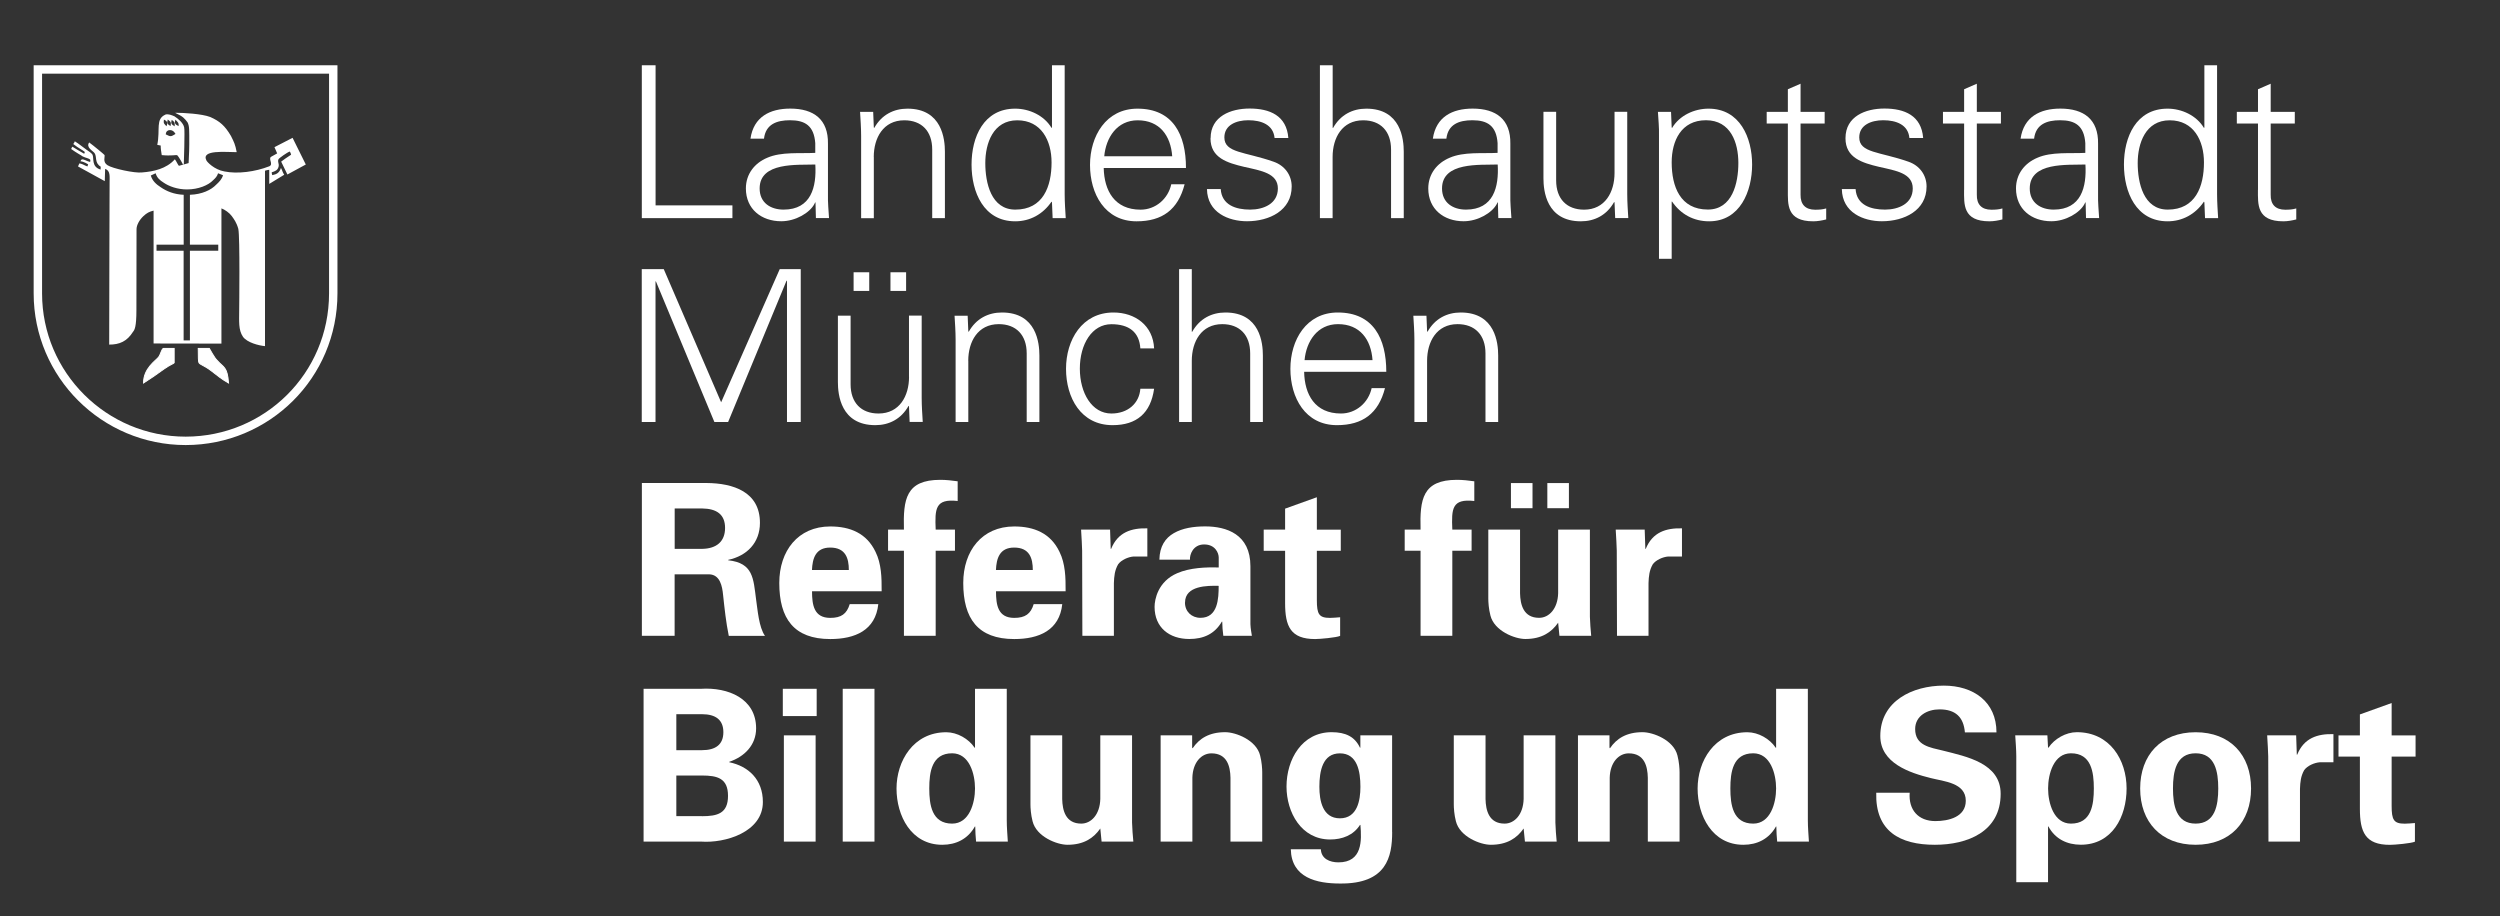 <?xml version="1.0" encoding="UTF-8"?>
<svg xmlns="http://www.w3.org/2000/svg" xmlns:xlink="http://www.w3.org/1999/xlink" viewBox="0 0 425.2 155.79">
  <rect x="0" y="0" width="425.2" height="155.79" fill="#333333" stroke="none"/>
  <defs>
    <style>.cls-1{clip-path:url(#clippath-6);}.cls-2{clip-path:url(#clippath-7);}.cls-3{clip-path:url(#clippath-4);}.cls-4{clip-path:url(#clippath-9);}.cls-5{clip-path:url(#clippath-10);}.cls-6,.cls-7,.cls-8{fill:#fff;}.cls-7{fill-rule:evenodd;}.cls-9{clip-path:url(#clippath-11);}.cls-10,.cls-11{fill:none;}.cls-12{clip-path:url(#clippath-1);}.cls-13{clip-path:url(#clippath-5);}.cls-14{clip-path:url(#clippath-8);}.cls-15{clip-path:url(#clippath-3);}.cls-16{clip-path:url(#clippath-12);}.cls-17{clip-path:url(#clippath-14);}.cls-8{stroke-width:.17px;}.cls-8,.cls-11{stroke:#fff;stroke-miterlimit:3.86;}.cls-18{clip-path:url(#clippath-2);}.cls-19{clip-path:url(#clippath-13);}.cls-11{stroke-width:1.43px;}.cls-20{clip-path:url(#clippath);}</style>
    <clipPath id="clippath">
      <polyline class="cls-10" points="4.05 10.9 391.05 10.9 391.05 76.9 4.05 76.9 4.05 10.9"></polyline>
    </clipPath>
    <clipPath id="clippath-1">
      <polyline class="cls-10" points="4.05 10.9 391.05 10.9 391.05 76.9 4.05 76.9 4.05 10.9"></polyline>
    </clipPath>
    <clipPath id="clippath-2">
      <polyline class="cls-10" points="4.05 10.9 391.05 10.9 391.05 76.9 4.05 76.9 4.05 10.9"></polyline>
    </clipPath>
    <clipPath id="clippath-3">
      <polyline class="cls-10" points="4.05 10.9 391.05 10.9 391.05 76.9 4.05 76.9 4.05 10.9"></polyline>
    </clipPath>
    <clipPath id="clippath-4">
      <polyline class="cls-10" points="4.05 10.9 391.05 10.9 391.05 76.9 4.05 76.9 4.05 10.9"></polyline>
    </clipPath>
    <clipPath id="clippath-5">
      <polyline class="cls-10" points="4.05 10.9 391.05 10.9 391.05 76.9 4.05 76.9 4.05 10.9"></polyline>
    </clipPath>
    <clipPath id="clippath-6">
      <polyline class="cls-10" points="4.05 10.9 391.05 10.9 391.05 76.9 4.05 76.9 4.05 10.9"></polyline>
    </clipPath>
    <clipPath id="clippath-7">
      <polyline class="cls-10" points="4.05 10.9 391.05 10.9 391.05 76.9 4.05 76.9 4.05 10.9"></polyline>
    </clipPath>
    <clipPath id="clippath-8">
      <polyline class="cls-10" points="4.05 10.9 391.05 10.9 391.05 76.9 4.05 76.9 4.05 10.9"></polyline>
    </clipPath>
    <clipPath id="clippath-9">
      <polyline class="cls-10" points="4.05 10.9 391.05 10.9 391.05 76.9 4.05 76.9 4.05 10.9"></polyline>
    </clipPath>
    <clipPath id="clippath-10">
      <polyline class="cls-10" points="4.05 10.9 391.05 10.9 391.05 76.9 4.05 76.9 4.05 10.9"></polyline>
    </clipPath>
    <clipPath id="clippath-11">
      <polyline class="cls-10" points="4.05 10.9 391.05 10.9 391.05 76.9 4.05 76.9 4.05 10.9"></polyline>
    </clipPath>
    <clipPath id="clippath-12">
      <polyline class="cls-10" points="4.05 10.9 391.05 10.9 391.05 76.9 4.05 76.9 4.05 10.9"></polyline>
    </clipPath>
    <clipPath id="clippath-13">
      <polyline class="cls-10" points="4.05 10.9 391.05 10.9 391.05 76.9 4.05 76.9 4.05 10.9"></polyline>
    </clipPath>
    <clipPath id="clippath-14">
      <rect class="cls-10" width="425.2" height="155.79"></rect>
    </clipPath>
  </defs>
  <g class="cls-20">
    <polygon class="cls-6" points="111.49 71.77 111.49 47.86 111.56 47.86 121.5 71.77 123.84 71.77 133.77 47.75 133.85 47.75 133.85 71.77 136.19 71.77 136.19 45.77 132.62 45.77 122.65 68.42 112.89 45.77 109.15 45.77 109.15 71.77 111.49 71.77 111.49 71.77"></polygon>
  </g>
  <path class="cls-7" d="M154.11,49.48v-3.17h-2.66v3.17h2.66ZM147.84,49.48v-3.17h-2.66v3.17h2.66ZM154.61,64.1c0,3.24-1.62,6.23-5.19,6.23-2.95,0-4.75-1.84-4.75-4.97v-11.67h-2.16v11.31c0,2.09.47,7.31,6.37,7.31,2.34,0,4.39-1.04,5.65-3.28l.07.07.11,2.66h2.23c-.07-1.22-.18-2.66-.18-4.07v-14.01h-2.16v10.41h0Z"></path>
  <g class="cls-12">
    <path class="cls-6" d="M164.68,61.36c0-3.24,1.62-6.23,5.19-6.23,2.95,0,4.75,1.84,4.75,4.97v11.67h2.16v-11.31c0-2.09-.47-7.31-6.37-7.31-2.34,0-4.39,1.04-5.65,3.28l-.07-.07-.11-2.66h-2.23c.07,1.22.18,2.66.18,4.07v14.01h2.16v-10.41h0Z"></path>
  </g>
  <path class="cls-6" d="M196.29,59.24c-.18-3.85-3.2-6.09-6.91-6.09-5.36,0-8.07,4.68-8.07,9.58s2.52,9.58,7.92,9.58c4.1,0,6.48-2.05,7.06-6.19h-2.34c-.18,2.48-2.12,4.21-4.93,4.21-3.31,0-5.36-3.49-5.36-7.63s2.05-7.56,5.36-7.56c2.99,0,4.75,1.33,4.93,4.11h2.34Z"></path>
  <g class="cls-18">
    <path class="cls-6" d="M202.7,45.77h-2.16v26h2.16v-10.41c0-3.24,1.62-6.23,5.18-6.23,2.95,0,4.75,1.84,4.75,4.97v11.67h2.16v-11.31c0-2.09-.47-7.31-6.37-7.31-2.34,0-4.39,1.04-5.65,3.28h-.07v-10.66h0Z"></path>
  </g>
  <path class="cls-7" d="M235.78,63.23c0-5.65-2.2-10.08-8.25-10.08-5.36,0-8.06,4.68-8.06,9.58s2.52,9.58,7.92,9.58c4.36,0,7.06-1.98,8.17-6.3h-2.27c-.54,2.48-2.66,4.32-5.22,4.32-4.43,0-6.19-3.24-6.26-7.09h13.97ZM221.88,61.25c.29-3.17,2.16-6.12,5.69-6.12,3.75,0,5.62,2.63,5.87,6.12h-11.56Z"></path>
  <g class="cls-15">
    <path class="cls-6" d="M242.72,61.36c0-3.24,1.62-6.23,5.18-6.23,2.95,0,4.75,1.84,4.75,4.97v11.67h2.16v-11.31c0-2.09-.47-7.31-6.37-7.31-2.34,0-4.39,1.04-5.65,3.28l-.07-.07-.11-2.66h-2.23c.07,1.22.18,2.66.18,4.07v14.01h2.16v-10.41h0Z"></path>
  </g>
  <polygon class="cls-6" points="124.57 37.1 124.57 34.93 111.5 34.93 111.5 11.1 109.16 11.1 109.16 37.1 124.57 37.1 124.57 37.1"></polygon>
  <g class="cls-3">
    <path class="cls-7" d="M129.2,32.05c0-4.54,6.41-3.96,9.47-4.07.22,3.78-.68,7.67-5.4,7.67-2.2,0-4.07-1.15-4.07-3.6h0ZM138.67,26c-2.63.14-5.76-.22-8.17.83-2.16.9-3.64,2.77-3.64,5.22,0,3.53,2.66,5.58,6.01,5.58,2.45,0,4.86-1.44,5.65-2.95l.11-.25h.07l.07,2.66h2.23c-.07-1.22-.22-2.66-.18-4.07v-8.57c.07-4.14-2.41-5.98-6.41-5.98-3.46,0-6.23,1.4-6.77,5.11h2.3c.29-2.45,2.16-3.13,4.43-3.13,2.56,0,4.07.94,4.29,3.89v1.66h0Z"></path>
  </g>
  <path class="cls-6" d="M148.61,26.69c0-3.24,1.62-6.23,5.19-6.23,2.95,0,4.75,1.84,4.75,4.97v11.67h2.16v-11.31c0-2.09-.47-7.31-6.37-7.31-2.34,0-4.39,1.04-5.65,3.28l-.07-.07-.11-2.66h-2.23c.07,1.22.18,2.66.18,4.07v14.01h2.16v-10.41h0Z"></path>
  <g class="cls-13">
    <path class="cls-7" d="M178.85,27.62c0,4.1-1.44,8.03-6.16,8.03-4.14,0-5.11-4.57-5.11-7.92s1.33-7.27,5.44-7.27,5.83,3.49,5.83,7.17h0ZM179.03,37.1h2.23c-.07-1.22-.18-2.66-.18-4.07V11.1h-2.16v10.59l-.07.07c-1.26-2.12-3.78-3.28-6.19-3.28-5.36,0-7.42,4.83-7.42,9.51s2.05,9.65,7.42,9.65c2.52,0,4.72-1.19,6.19-3.35l.07.14.11,2.66h0Z"></path>
  </g>
  <path class="cls-7" d="M201.71,28.56c0-5.65-2.2-10.08-8.25-10.08-5.36,0-8.07,4.68-8.07,9.58s2.52,9.58,7.92,9.58c4.36,0,7.06-1.98,8.17-6.3h-2.27c-.54,2.48-2.66,4.32-5.22,4.32-4.43,0-6.19-3.24-6.27-7.09h13.97ZM187.81,26.58c.29-3.17,2.16-6.12,5.69-6.12,3.74,0,5.62,2.63,5.87,6.12h-11.56Z"></path>
  <g class="cls-1">
    <path class="cls-6" d="M205.88,23.52c0,3.35,2.88,4.18,5.73,4.86,2.88.65,5.73,1.08,5.73,3.67s-2.41,3.6-4.72,3.6c-2.45,0-4.82-.79-5-3.49h-2.34c.07,4,3.67,5.47,6.81,5.47,3.82,0,7.6-1.84,7.6-5.91,0-1.94-1.19-3.56-3.06-4.21-4.9-1.73-8.39-1.48-8.39-4.14,0-2.12,2.05-2.92,4.07-2.92,2.23,0,4.25.76,4.47,3.02h2.34c-.29-3.82-3.17-5.01-6.59-5.01-3.17,0-6.63,1.3-6.63,5.04h0Z"></path>
  </g>
  <path class="cls-6" d="M226.65,11.1h-2.16v26h2.16v-10.41c0-3.24,1.62-6.23,5.19-6.23,2.95,0,4.75,1.84,4.75,4.97v11.67h2.16v-11.31c0-2.09-.47-7.31-6.37-7.31-2.34,0-4.39,1.04-5.65,3.28h-.07v-10.66h0Z"></path>
  <g class="cls-2">
    <path class="cls-7" d="M245.26,32.05c0-4.54,6.41-3.96,9.47-4.07.22,3.78-.68,7.67-5.4,7.67-2.2,0-4.07-1.15-4.07-3.6h0ZM254.73,26c-2.63.14-5.76-.22-8.17.83-2.16.9-3.64,2.77-3.64,5.22,0,3.53,2.66,5.58,6.01,5.58,2.45,0,4.86-1.44,5.65-2.95l.11-.25h.07l.07,2.66h2.23c-.07-1.22-.22-2.66-.18-4.07v-8.57c.07-4.14-2.41-5.98-6.41-5.98-3.46,0-6.23,1.4-6.77,5.11h2.3c.29-2.45,2.16-3.13,4.43-3.13,2.56,0,4.07.94,4.28,3.89v1.66h0Z"></path>
  </g>
  <path class="cls-6" d="M274.6,29.43c0,3.24-1.62,6.23-5.18,6.23-2.95,0-4.75-1.84-4.75-4.97v-11.67h-2.16v11.31c0,2.09.47,7.31,6.37,7.31,2.34,0,4.39-1.04,5.65-3.28l.07.07.11,2.66h2.23c-.07-1.22-.18-2.66-.18-4.07v-14.01h-2.16v10.41h0Z"></path>
  <g class="cls-14">
    <path class="cls-7" d="M284.32,27.62c0-3.67,1.62-7.17,5.83-7.17s5.51,3.82,5.51,7.27-1.04,7.92-5.18,7.92c-4.72,0-6.16-3.92-6.16-8.03h0ZM284.32,34.29h.07c1.48,2.16,3.67,3.35,6.3,3.35,5.26,0,7.31-5.11,7.31-9.65s-2.05-9.51-7.42-9.51c-2.41,0-4.93,1.15-6.19,3.28l-.07-.07-.11-2.66h-2.23c.07,1.22.22,2.66.18,4.07v20.92h2.16v-9.72h0Z"></path>
  </g>
  <path class="cls-6" d="M304.08,32.27c0,2.45-.25,5.37,4.32,5.37.72,0,1.51-.14,2.2-.32v-1.87c-.58.18-1.22.22-1.87.22-1.66,0-2.52-.9-2.49-2.56v-12.1h4.1v-1.98h-4.1v-4.79l-2.16.94v3.85h-3.6v1.98h3.6v11.27h0Z"></path>
  <g class="cls-4">
    <path class="cls-6" d="M313.88,23.52c0,3.35,2.88,4.18,5.72,4.86,2.88.65,5.72,1.08,5.72,3.67s-2.41,3.6-4.72,3.6c-2.45,0-4.83-.79-5-3.49h-2.34c.07,4,3.67,5.47,6.81,5.47,3.82,0,7.6-1.84,7.6-5.91,0-1.94-1.19-3.56-3.06-4.21-4.9-1.73-8.39-1.48-8.39-4.14,0-2.12,2.05-2.92,4.07-2.92,2.23,0,4.25.76,4.46,3.02h2.34c-.29-3.82-3.17-5.01-6.59-5.01-3.17,0-6.62,1.3-6.62,5.04h0Z"></path>
  </g>
  <path class="cls-6" d="M334.05,32.27c0,2.45-.25,5.37,4.32,5.37.72,0,1.51-.14,2.2-.32v-1.87c-.58.18-1.22.22-1.87.22-1.66,0-2.52-.9-2.48-2.56v-12.1h4.1v-1.98h-4.1v-4.79l-2.16.94v3.85h-3.6v1.98h3.6v11.27h0Z"></path>
  <g class="cls-5">
    <path class="cls-7" d="M345.22,32.05c0-4.54,6.41-3.96,9.47-4.07.22,3.78-.68,7.67-5.4,7.67-2.2,0-4.07-1.15-4.07-3.6h0ZM354.69,26c-2.63.14-5.76-.22-8.17.83-2.16.9-3.64,2.77-3.64,5.22,0,3.53,2.66,5.58,6.01,5.58,2.45,0,4.86-1.44,5.65-2.95l.11-.25h.07l.07,2.66h2.23c-.07-1.22-.22-2.66-.18-4.07v-8.57c.07-4.14-2.41-5.98-6.41-5.98-3.46,0-6.23,1.4-6.77,5.11h2.3c.29-2.45,2.16-3.13,4.43-3.13,2.56,0,4.07.94,4.28,3.89v1.66h0Z"></path>
  </g>
  <path class="cls-7" d="M374.85,27.62c0,4.1-1.44,8.03-6.16,8.03-4.14,0-5.11-4.57-5.11-7.92s1.33-7.27,5.44-7.27,5.83,3.49,5.83,7.17h0ZM375.03,37.1h2.23c-.07-1.22-.18-2.66-.18-4.07V11.1h-2.16v10.59l-.07.07c-1.26-2.12-3.78-3.28-6.19-3.28-5.36,0-7.42,4.83-7.42,9.51s2.05,9.65,7.42,9.65c2.52,0,4.72-1.19,6.19-3.35l.07.14.11,2.66h0Z"></path>
  <g class="cls-9">
    <path class="cls-6" d="M384.03,32.27c0,2.45-.25,5.37,4.32,5.37.72,0,1.51-.14,2.2-.32v-1.87c-.58.18-1.22.22-1.87.22-1.66,0-2.52-.9-2.48-2.56v-12.1h4.1v-1.98h-4.1v-4.79l-2.16.94v3.85h-3.6v1.98h3.6v11.27h0Z"></path>
    <path class="cls-11" d="M6.44,11.82h50.24v38.08c0,13.97-11.26,25.07-25.1,25.08-13.85,0-25.14-11.23-25.14-25.08V11.82h0Z"></path>
  </g>
  <path class="cls-6" d="M32.3,33.13c2.06-.07,3.62-.82,4.48-1.73.51-.47.97-.94,1.15-1.6l-.84-.33c-.17.54-.43.8-.85,1.19-.8.84-2.49,1.56-4.44,1.56-1.62,0-3.06-.53-3.96-1.15-.69-.43-1.15-.85-1.37-1.6l-.82.38c.24.88.91,1.51,1.71,2.01.94.65,2.21,1.2,3.88,1.27v8.48h-4.62v1.04h4.61v15.25h1.07v-15.25h4.82v-1.04h-4.82v-8.47h0ZM29.81,19.18c1.42,0,4.51.17,5.95.72,1.63.72,2.5,1.49,3.52,3.22.51,1.03.72,1.39.98,2.76-1.83,0-6.09-.46-5.16,1.39.1.26,1.32,1.58,3.07,1.89,2.25.46,5.26.05,7.61-.87.81-.31-.22-1.3.34-1.63,0,0,.4-.21,1.02-.57-.15-.41-.31-.67-.46-1.06l3.08-1.59,2.25,4.54-3.13,1.7-1.06-2.19c.63-.49.63-.46,1.69-1.18-.05-.21-.1-.34-.21-.54-.41.1-1.88,1.16-1.93,1.31-.21.46.12.7.02,1.22-.15.67-.56.8-1.18,1.01,0,.21.05.33.1.48.77-.15,1.21-.41,1.47-1.23.3.53.25.72.56,1.16l-2.55,1.56v-2.4c-.2,0-.52.1-.72.15v29.84c-1.08-.1-3.02-.6-3.74-1.58-.81-1.18-.65-2.66-.65-4.6,0-.26.15-12.33-.15-13.77-.31-1.11-.75-1.66-1.12-2.18-.36-.51-1.18-1.1-1.75-1.3v23l-11.54-.02v-22.6c-.74.18-1.16.41-1.72.93-.72.67-1.18,1.56-1.18,2.23,0,0-.02,10.91-.02,13.77s-.31,3.36-.57,3.67c-1.03,1.65-2.31,2.19-4.06,2.19,0-10.27.07-25.5.07-27.59,0-1.01.15-1.99-.76-2.3,0,.72-.06,1.23-.06,2.09l-4.55-2.5c.08-.26.14-.28.25-.53.67.15.73.32,1.35.53,0-.05.12-.36.12-.36,0,0-.78-.51-1.3-.51.1-.26.09-.25.2-.3.31-.15.77.26,1.44.41.05-.21.05-.35,0-.4-.26-.26-.75-.28-1.26-.54-.17-.15-1.04-.59-1.96-1.26.05-.21.1-.24.2-.4.26.15,1.48.93,1.99,1.19.05.05.15-.32.1-.32-.36-.31-.98-.57-1.94-1.32.1-.15.21-.27.26-.47.75.46,1.27.93,2.04,1.47.41.31.67.41.96.78.31.57-.24,2.09,1.39,2.56l.02-.49c-1.08-.65-.62-1.66-1.03-2.28-.26-.41-1.55-.98-.93-1.84.7.51,2.61,2.09,2.61,2.14.1.31-.36,1.18.5,1.73.87.57,4.66,1.39,5.88,1.23,1.94-.15,4.14-.61,5.58-2.24.26.31.55,1.06.71,1.11l1.63-.46c-.03-.07.11-1.61.11-3.21,0-2.5.03-3.08-.29-3.71-.52-.68-.72-.98-2.08-1.61h0Z"></path>
  <g class="cls-16">
    <path class="cls-8" d="M27.79,59.26h1.83v2.45c-.1.15-.62.26-1.78,1.08-1.44,1.03-2.04,1.47-3.43,2.35,0-2.5,2.09-3.79,2.56-4.39.36-.46.51-1.39.82-1.49h0Z"></path>
  </g>
  <path class="cls-8" d="M33.72,59.26h1.89c.05.05.81,1.59,1.37,2.09,1.03,1.18,1.68.98,1.89,3.79-1.17-.67-1.78-1.18-2.95-2.09-1.23-.93-1.8-.98-2.06-1.34-.15-.26-.12-.89-.14-2.45h0Z"></path>
  <g class="cls-19">
    <path class="cls-7" d="M28.19,22.79v.06c.82.42.87.42,1.66-.07-.24-.45-.65-.76-1.19-.62-.31.13-.43.3-.46.64h0ZM27.88,20.34c-.11.65.04.72.44,1.13.17-.46.29-.79-.44-1.13h0ZM28.53,20.32c-.15.56-.1.83.49,1.11.04-.55.16-.64-.49-1.11h0ZM29.21,20.38c-.15.55-.15.73.49,1.11.04-.55.08-.69-.49-1.11h0ZM29.83,20.35c-.18.59-.09.81.55,1.1.04-.55-.08-.61-.55-1.1h0ZM28.16,19.47c.46-.11,1.04.1,1.52.32.64.41,1.48,1.11,1.64,1.86.15.46-.06,6.3-.06,6.3l-.11.08s-.65-1.28-1.03-1.65c-.11-.05-1.02.16-2.61,0-.11-.7-.18-1.06-.18-1.63-.27-.05-.32-.06-.58-.11.54-2.66-.35-4.39,1.41-5.16h0Z"></path>
  </g>
  <g class="cls-17">
    <path class="cls-6" d="M114.75,108.14h-5.58v-25.99h11.05c4.46.04,9.03,1.48,9.03,6.77,0,3.38-2.2,5.62-5.4,6.3v.07c4.28.47,4.28,3.1,4.75,6.7.25,1.66.47,4.72,1.51,6.16h-6.16c-.47-2.3-.72-4.64-.97-6.98-.14-1.44-.5-3.42-2.34-3.49h-5.9v10.47ZM114.75,93.35h4.68c2.45-.04,3.89-1.26,3.89-3.56s-1.44-3.28-3.89-3.31h-4.68v6.88Z"></path>
    <path class="cls-6" d="M138.11,100.55c0,2.34.32,4.54,3.1,4.54,1.87,0,2.81-.68,3.31-2.34h4.86c-.47,4.46-3.96,5.94-8.17,5.94-6.19,0-8.67-3.49-8.67-9.54,0-5.44,3.17-9.61,8.67-9.61,3.38,0,6.19,1.15,7.7,4.32.5,1.01.76,2.09.9,3.24.14,1.12.14,2.27.14,3.46h-11.84ZM144.37,96.95c0-1.98-.54-3.82-3.17-3.82-2.48,0-3.02,1.84-3.1,3.82h6.26Z"></path>
    <path class="cls-6" d="M162.88,85.21c-3.82-.43-3.89,1.3-3.74,4.86h3.28v3.6h-3.28v14.47h-5.4v-14.47h-2.7v-3.6h2.7c-.14-5.15.32-8.46,6.19-8.46.97,0,1.98.11,2.95.25v3.35Z"></path>
    <path class="cls-6" d="M169.4,100.55c0,2.34.32,4.54,3.1,4.54,1.87,0,2.81-.68,3.31-2.34h4.86c-.47,4.46-3.96,5.94-8.17,5.94-6.19,0-8.67-3.49-8.67-9.54,0-5.44,3.17-9.61,8.67-9.61,3.38,0,6.19,1.15,7.7,4.32.5,1.01.76,2.09.9,3.24.14,1.12.14,2.27.14,3.46h-11.84ZM175.66,96.95c0-1.98-.54-3.82-3.17-3.82-2.48,0-3.02,1.84-3.1,3.82h6.26Z"></path>
    <path class="cls-6" d="M188.8,90.07l.11,3.28h.07c1.15-2.84,3.46-3.56,6.16-3.49v4.79h-2.34c-.9.07-2.09.58-2.63,1.33-.58,1.01-.68,2.02-.72,3.2v8.96h-5.36l-.04-14.47c0-.76-.11-2.27-.18-3.6h4.93Z"></path>
    <path class="cls-6" d="M197.19,95.18c.04-2.27,1.01-3.67,2.45-4.5,1.48-.86,3.38-1.15,5.33-1.15,3.64,0,7.7,1.33,7.7,6.77v9.86c.04.9.18,1.44.25,1.98h-4.86c-.11-.83-.18-1.66-.18-2.41h-.07c-1.22,2.09-3.1,2.95-5.54,2.95-3.38,0-5.9-1.94-5.9-5.47,0-1.26.58-4.32,3.85-5.72,2.16-.94,4.9-1.04,7.06-.97v-1.69c0-.76-.58-2.23-2.48-2.23s-2.48,1.76-2.41,2.59h-5.18ZM201.54,102.49c0,1.51,1.12,2.59,2.63,2.59,2.99,0,3.1-3.31,3.1-5.44-1.87-.04-5.72-.07-5.72,2.84Z"></path>
    <path class="cls-6" d="M218.57,90.07v-3.56l5.4-1.94v5.51h4.07v3.6h-4.07v8.39c0,2.38.36,3.02,2.23,3.02.58,0,1.15-.07,1.73-.11v3.17c-.61.29-3.49.54-4.25.54-4.21,0-5.11-2.2-5.11-6.12v-8.89h-3.64v-3.6h3.64Z"></path>
    <path class="cls-6" d="M250.75,85.21c-3.82-.43-3.89,1.3-3.74,4.86h3.28v3.6h-3.28v14.47h-5.4v-14.47h-2.7v-3.6h2.7c-.14-5.15.32-8.46,6.19-8.46.97,0,1.98.11,2.95.25v3.35Z"></path>
    <path class="cls-6" d="M265.01,105.91c-1.15,1.66-2.84,2.77-5.58,2.77-1.8,0-5.29-1.37-5.94-4-.29-1.12-.36-2.27-.36-2.88v-11.73h5.4v10.83c.04,1.94.58,4.18,3.24,4.18,1.69,0,3.17-1.55,3.24-4.18v-10.83h5.4v14.83c.04,1.08.11,2.16.22,3.24h-5.4l-.22-2.23ZM256.98,86.44v-4.28h3.67v4.28h-3.67ZM263.17,86.44v-4.28h3.67v4.28h-3.67Z"></path>
    <path class="cls-6" d="M279.73,90.07l.11,3.28h.07c1.15-2.84,3.46-3.56,6.16-3.49v4.79h-2.34c-.9.07-2.09.58-2.63,1.33-.58,1.01-.68,2.02-.72,3.2v8.96h-5.36l-.04-14.47c0-.76-.11-2.27-.18-3.6h4.93Z"></path>
    <path class="cls-6" d="M109.46,143.14v-25.99h9.75c4.64-.29,9.39,1.66,9.39,6.73,0,2.84-1.98,4.82-4.57,5.69v.07c3.28.68,5.72,2.95,5.72,6.77,0,5.15-6.48,7.02-10.47,6.73h-9.83ZM119.39,127.59c2.34,0,3.64-.97,3.64-3.06s-1.3-3.06-3.64-3.06h-4.36v6.12h4.36ZM119.39,138.82c2.63,0,4.43-.47,4.43-3.46s-1.8-3.46-4.43-3.46h-4.36v6.91h4.36Z"></path>
    <path class="cls-6" d="M138.9,117.15v4.64h-5.76v-4.64h5.76ZM138.72,125.07v18.07h-5.4v-18.07h5.4Z"></path>
    <path class="cls-6" d="M148.73,117.15v25.99h-5.4v-25.99h5.4Z"></path>
    <path class="cls-6" d="M165.83,117.15h5.4v22.39c0,1.19.11,2.41.18,3.6h-5.4c-.07-.86-.14-1.69-.14-2.56h-.07c-1.19,2.12-3.2,3.1-5.54,3.1-5.29,0-7.78-4.93-7.78-9.57s2.84-9.57,8.46-9.57c1.87,0,3.82,1.12,4.82,2.63h.07v-10.01ZM161.94,140.08c2.92,0,3.89-3.49,3.89-5.98s-.97-5.98-3.89-5.98c-3.46,0-3.89,3.2-3.89,5.98s.43,5.98,3.89,5.98Z"></path>
    <path class="cls-6" d="M187.14,140.91c-1.15,1.66-2.84,2.77-5.58,2.77-1.8,0-5.29-1.37-5.94-4-.29-1.12-.36-2.27-.36-2.88v-11.73h5.4v10.83c.04,1.94.58,4.18,3.24,4.18,1.69,0,3.17-1.55,3.24-4.18v-10.83h5.4v14.83c.04,1.08.11,2.16.22,3.24h-5.4l-.22-2.23Z"></path>
    <path class="cls-6" d="M202.77,127.16l.07.11c1.12-1.66,2.81-2.74,5.54-2.74,1.8,0,5.29,1.33,5.94,3.96.29,1.12.36,2.27.36,2.88v11.77h-5.4v-10.87c-.04-1.94-.58-4.14-3.24-4.14-1.69,0-3.17,1.51-3.24,4.14v10.87h-5.4v-18.07h5.36v2.09Z"></path>
    <path class="cls-6" d="M236.78,141.52c0,4.21-.94,8.82-8.85,8.75-4,0-8.28-.97-8.39-5.83h5.11c.07,1.62,1.51,2.23,2.99,2.23,4.1,0,3.96-3.74,3.74-6.37h-.07c-1.12,1.76-3.02,2.48-5.08,2.48-4.9,0-7.42-4.61-7.42-9,0-4.61,2.63-9.25,7.67-9.25,2.41,0,3.96.79,4.82,2.63h.07v-2.09h5.4v16.45ZM227.89,139.18c2.95,0,3.49-3.02,3.49-5.36,0-2.66-.54-5.69-3.49-5.69s-3.49,3.02-3.49,5.69c0,2.34.54,5.36,3.49,5.36Z"></path>
    <path class="cls-6" d="M259.14,140.91c-1.15,1.66-2.84,2.77-5.58,2.77-1.8,0-5.29-1.37-5.94-4-.29-1.12-.36-2.27-.36-2.88v-11.73h5.4v10.83c.04,1.94.58,4.18,3.24,4.18,1.69,0,3.17-1.55,3.24-4.18v-10.83h5.4v14.83c.04,1.08.11,2.16.22,3.24h-5.4l-.22-2.23Z"></path>
    <path class="cls-6" d="M273.75,127.16l.07.11c1.12-1.66,2.81-2.74,5.54-2.74,1.8,0,5.29,1.33,5.94,3.96.29,1.12.36,2.27.36,2.88v11.77h-5.4v-10.87c-.04-1.94-.58-4.14-3.24-4.14-1.69,0-3.17,1.51-3.24,4.14v10.87h-5.4v-18.07h5.36v2.09Z"></path>
    <path class="cls-6" d="M302.08,117.15h5.4v22.39c0,1.19.11,2.41.18,3.6h-5.4c-.07-.86-.14-1.69-.14-2.56h-.07c-1.19,2.12-3.2,3.1-5.54,3.1-5.29,0-7.78-4.93-7.78-9.57s2.84-9.57,8.46-9.57c1.87,0,3.82,1.12,4.82,2.63h.07v-10.01ZM298.19,140.08c2.92,0,3.89-3.49,3.89-5.98s-.97-5.98-3.89-5.98c-3.46,0-3.89,3.2-3.89,5.98s.43,5.98,3.89,5.98Z"></path>
    <path class="cls-6" d="M334.19,124.57c-.22-2.63-1.62-3.92-4.32-3.92-2.05,0-4.14,1.08-4.14,3.35,0,2.81,2.52,3.13,4.75,3.67,3.96,1.01,9.79,2.12,9.79,7.34,0,6.44-5.62,8.67-11.19,8.67-5.94,0-10.15-2.3-9.97-8.85h5.69c-.22,2.88,1.44,4.82,4.36,4.82,2.23,0,5.18-.68,5.18-3.46,0-3.06-3.71-3.28-5.94-3.85-3.64-.9-8.6-2.56-8.6-7.16,0-5.94,5.47-8.57,10.8-8.57,5.04,0,8.96,2.74,8.96,7.96h-5.36Z"></path>
    <path class="cls-6" d="M348.34,127.16h.07c1.01-1.51,2.95-2.63,4.82-2.63,5.62,0,8.46,4.72,8.46,9.57s-2.48,9.57-7.78,9.57c-2.34,0-4.36-.97-5.51-3.1h-.07v9.47h-5.4v-21.38c0-1.19-.11-2.41-.18-3.6h5.47l.11,2.09ZM352.23,140.08c3.46,0,3.89-3.2,3.89-5.98s-.43-5.98-3.89-5.98c-2.92,0-3.89,3.49-3.89,5.98s.97,5.98,3.89,5.98Z"></path>
    <path class="cls-6" d="M373.43,143.68c-5.9,0-9.43-3.89-9.43-9.57s3.53-9.57,9.43-9.57,9.43,3.89,9.43,9.57-3.53,9.57-9.43,9.57ZM373.43,140.08c3.31,0,3.85-3.1,3.85-5.98s-.54-5.98-3.85-5.98-3.85,3.1-3.85,5.98.54,5.98,3.85,5.98Z"></path>
    <path class="cls-6" d="M390.53,125.07l.11,3.28h.07c1.15-2.84,3.46-3.56,6.16-3.49v4.79h-2.34c-.9.07-2.09.58-2.63,1.33-.58,1.01-.68,2.02-.72,3.2v8.96h-5.36l-.04-14.47c0-.76-.11-2.27-.18-3.6h4.93Z"></path>
    <path class="cls-6" d="M401.37,125.07v-3.56l5.4-1.94v5.51h4.07v3.6h-4.07v8.39c0,2.38.36,3.02,2.23,3.02.58,0,1.15-.07,1.73-.11v3.17c-.61.29-3.49.54-4.25.54-4.21,0-5.11-2.2-5.11-6.12v-8.89h-3.64v-3.6h3.64Z"></path>
  </g>
</svg>
